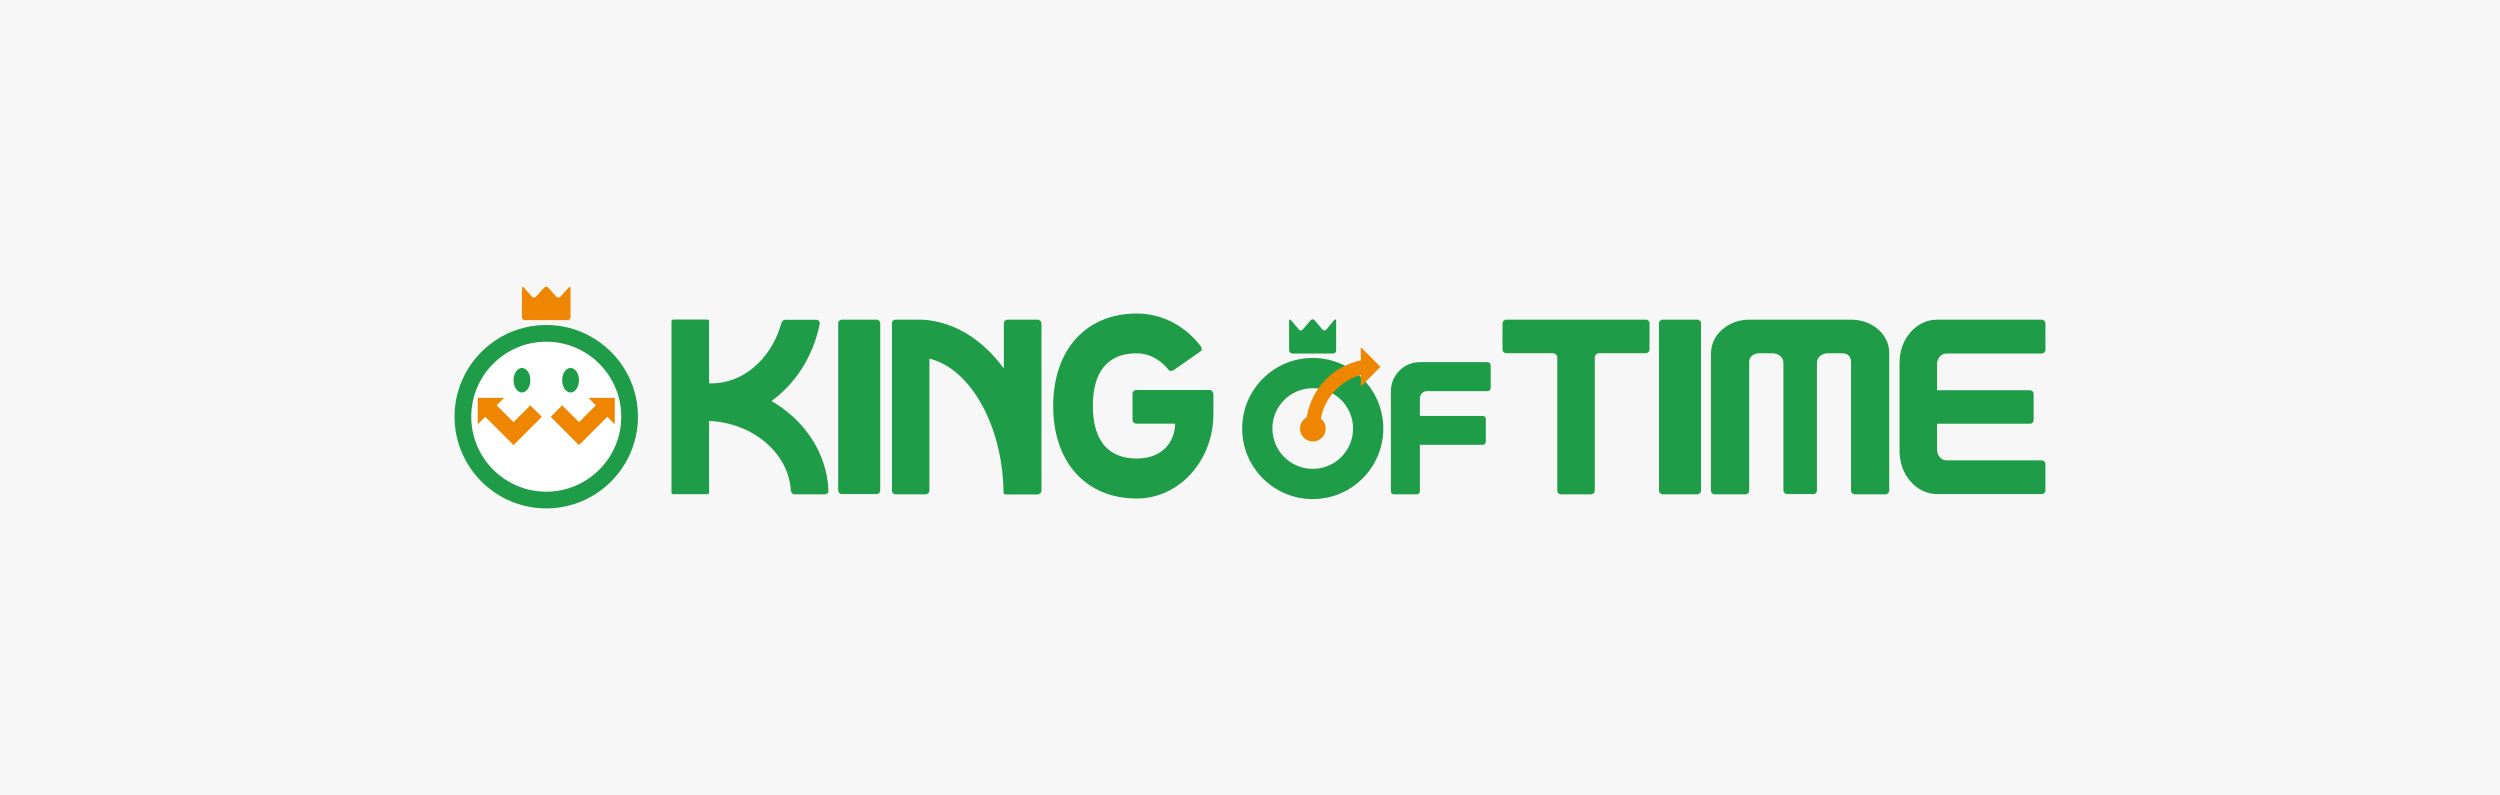 <?xml version="1.0" encoding="utf-8"?>
<!-- Generator: Adobe Illustrator 27.9.0, SVG Export Plug-In . SVG Version: 6.00 Build 0)  -->
<svg version="1.1" xmlns="http://www.w3.org/2000/svg" xmlns:xlink="http://www.w3.org/1999/xlink" x="0px" y="0px"
	 viewBox="0 0 220 70" enable-background="new 0 0 220 70" xml:space="preserve">
<g id="back">
	<rect x="-953" y="-764.19" fill="#FFFFFF" width="1206" height="1911.06"/>
</g>
<g id="box">
	
		<rect x="75" y="-75.01" transform="matrix(-1.836970e-16 1 -1 -1.836970e-16 144.988 -75.012)" fill="#F7F7F7" width="70" height="220"/>
</g>
<g id="logo">
	<g id="KING_OF_TIMEロゴ_00000158716797993856861790000006438894584027921025_">
		<path fill="#FFFFFF" d="M54.67,36.67c0,3.65-2.96,6.6-6.6,6.6s-6.6-2.96-6.6-6.6s2.96-6.6,6.6-6.6
			C51.72,30.07,54.67,33.03,54.67,36.67z"/>
		<g>
			<path fill="#1F9C48" d="M77.13,28.13c-0.18,0-2.86,0-3.04,0c-0.18,0-0.33,0.14-0.33,0.31s0,14.53,0,14.71
				c0,0.18,0.15,0.33,0.33,0.33s2.86,0,3.04,0c0.18,0,0.33-0.15,0.33-0.33c0-0.18,0-14.51,0-14.69
				C77.46,28.28,77.31,28.13,77.13,28.13z"/>
			<path fill="#1F9C48" d="M106.44,34.32c-0.18,0-6.26,0-6.45,0c-0.18,0-0.33,0.15-0.33,0.33c0,0.18,0,2.11,0,2.3
				s0.15,0.33,0.33,0.33c0.18,0,2.58,0,3.42,0c0,1.28-0.84,3.07-3.38,3.07c-2.52,0-3.86-1.6-3.86-4.63s1.33-4.63,3.86-4.63
				c0.94,0,1.84,0.42,2.55,1.16c0,0,0.17,0.19,0.23,0.26c0.05,0.07,0.13,0.12,0.22,0.13c0.09,0.01,0.17-0.01,0.25-0.07
				c0.07-0.05,2.27-1.57,2.34-1.63c0.07-0.05,0.12-0.13,0.13-0.21c0.01-0.08-0.01-0.17-0.07-0.24c-0.05-0.07-0.2-0.25-0.2-0.25
				c-1.39-1.69-3.34-2.65-5.44-2.65c-4.47,0-7.36,3.19-7.36,8.14s2.89,8.14,7.36,8.14c3.72,0,6.74-3.33,6.74-7.42c0,0,0-1.6,0-1.78
				C106.76,34.47,106.62,34.32,106.44,34.32z"/>
			<path fill="#1F9C48" d="M72.9,43.09c-0.16-3.27-2.12-6.13-5.01-7.8c2.05-1.48,3.57-3.78,4.18-6.49c0,0,0.04-0.15,0.07-0.33
				c0.03-0.18-0.13-0.33-0.3-0.33s-2.51,0-2.72,0s-0.32,0.16-0.37,0.33c-0.05,0.18-0.1,0.33-0.1,0.33c-0.93,2.88-3.3,4.94-6.07,4.94
				c-0.06,0-0.12,0-0.18-0.01c0,0,0-5.36,0-5.45c0-0.09-0.07-0.16-0.16-0.16c-0.08,0-2.91,0-2.99,0c-0.09,0-0.16,0.07-0.16,0.16
				c0,0.09,0,14.98,0,15.06c0,0.09,0.07,0.15,0.16,0.15c0.09,0,2.91,0,2.99,0c0.09,0,0.16-0.07,0.16-0.15c0-0.08,0-6.3,0-6.3
				c3.87,0.18,6.98,2.82,7.2,6.12h0c0,0,0,0.01,0,0.01c0,0.18,0.15,0.33,0.34,0.33c0.01,0,0.02,0,0.03,0h0c-0.01,0-0.02,0-0.03,0
				h0.03h2.62c0.16,0,0.29-0.12,0.32-0.27C72.89,43.21,72.91,43.11,72.9,43.09z"/>
			<path fill="#1F9C48" d="M91.31,28.13c-0.18,0-2.46,0-2.64,0c-0.18,0-0.33,0.15-0.33,0.33c0,0.18,0,3.97,0,3.97
				c-1.72-2.35-3.99-3.89-6.55-4.24c-0.24-0.03-0.49-0.05-0.73-0.06c0,0-2.06,0-2.24,0c-0.18,0-0.33,0.15-0.33,0.33
				c0,0.18,0,14.52,0,14.71s0.15,0.33,0.33,0.33c0.18,0,2.46,0,2.64,0s0.33-0.15,0.33-0.33c0-0.18,0-11.61,0-11.61
				c3.56,0.86,6.4,5.8,6.52,11.61c0,0,0,0.08,0,0.17c0,0.09,0.07,0.17,0.17,0.17s2.82,0,2.82,0c0.19,0,0.35-0.15,0.35-0.33
				c0-0.18,0-14.52,0-14.71C91.64,28.28,91.49,28.13,91.31,28.13z"/>
		</g>
		<g>
			<path fill="#1F9C48" d="M144.84,28.13c-0.18,0-12.11,0-12.29,0c-0.18,0-0.33,0.15-0.33,0.33c0,0.18,0,2.11,0,2.29
				c0,0.18,0.15,0.33,0.33,0.33c0.15,0,2.99,0,4.07,0c0.23,0,0.42,0.16,0.42,0.37c0,2,0,11.55,0,11.72c0,0.18,0.15,0.33,0.33,0.33
				c0.18,0,2.46,0,2.64,0s0.33-0.15,0.33-0.33c0-0.16,0-9.72,0-11.72c0-0.2,0.19-0.37,0.42-0.37c1.09,0,3.92,0,4.07,0
				c0.18,0,0.33-0.15,0.33-0.33c0-0.18,0-2.11,0-2.29C145.17,28.28,145.02,28.13,144.84,28.13z"/>
			<path fill="#1F9C48" d="M149.36,28.13c-0.18,0-2.86,0-3.04,0c-0.18,0-0.33,0.15-0.33,0.33c0,0.18,0,14.52,0,14.71
				c0,0.18,0.15,0.33,0.33,0.33c0.18,0,2.86,0,3.04,0s0.33-0.15,0.33-0.33c0-0.18,0-14.52,0-14.71
				C149.7,28.28,149.55,28.13,149.36,28.13z"/>
			<path fill="#1F9C48" d="M162.91,28.13h-8.97c-1.86,0-3.37,1.32-3.37,2.96h-0.01c0,0,0,11.9,0,12.08c0,0.18,0.15,0.33,0.33,0.33
				s2.53,0,2.71,0c0.18,0,0.33-0.15,0.33-0.33c0-0.18,0-11.34,0-11.34c0-0.41,0.38-0.74,0.84-0.74H156c0.52,0,0.94,0.37,0.94,0.83
				c0,0,0,11.04,0,11.23c0,0.19,0.15,0.33,0.33,0.33c0.18,0,2.11,0,2.29,0c0.18,0,0.33-0.15,0.33-0.33c0-0.18,0-11.23,0-11.23
				c0-0.46,0.42-0.83,0.94-0.83h1.34c0.46,0,0.72,0.33,0.72,0.74c0,0,0,11.16,0,11.34c0,0.18,0.15,0.33,0.33,0.33
				c0.18,0,2.52,0,2.7,0c0.18,0,0.33-0.15,0.33-0.33c0-0.18,0-12.08,0-12.08C166.28,29.45,164.77,28.13,162.91,28.13z"/>
			<path fill="#1F9C48" d="M179.67,28.13c-0.18,0-9.21,0-9.21,0c-1.83,0-3.3,1.69-3.3,3.77v7.8c0,2.08,1.48,3.78,3.3,3.78
				c0,0,9.03,0,9.21,0c0.18,0,0.33-0.15,0.33-0.33c0-0.18,0-2.12,0-2.31s-0.15-0.33-0.33-0.33c-0.18,0-8.38,0-8.38,0
				c-0.46,0-0.83-0.42-0.83-0.94v-2.28c0,0,7.99,0,8.17,0c0.18,0,0.33-0.15,0.33-0.33c0-0.18,0-2.11,0-2.29
				c0-0.18-0.15-0.33-0.33-0.33c-0.18,0-8.17,0-8.17,0v-2.29c0-0.52,0.37-0.94,0.83-0.94c0,0,8.2,0,8.38,0
				c0.18,0,0.33-0.15,0.33-0.33c0-0.18,0-2.11,0-2.3C180,28.28,179.85,28.13,179.67,28.13z"/>
		</g>
		<path fill="#1F9C48" d="M130.91,31.87c-0.14,0-5.97,0-5.97,0h-0.01c-1.4,0.01-2.53,1.15-2.53,2.55c0,0,0,8.69,0,8.83
			c0,0.14,0.12,0.25,0.26,0.25c0.14,0,1.89,0,2.03,0c0.14,0,0.26-0.11,0.26-0.25c0-0.14,0-4.11,0-4.11s5.41,0,5.54,0
			c0.14,0,0.26-0.11,0.26-0.25c0-0.14,0-1.89,0-2.03c0-0.14-0.12-0.26-0.26-0.26c-0.14,0-5.54,0-5.54,0v-1.55
			c0-0.35,0.28-0.63,0.63-0.63c0,0,5.19,0,5.34,0c0.14,0,0.26-0.12,0.26-0.26c0-0.14,0-1.89,0-2.03
			C131.17,31.98,131.05,31.87,130.91,31.87z"/>
		<path fill="#1F9C48" d="M113.72,31.11h3.6c0.14,0,0.26-0.12,0.26-0.26v-2.62c0-0.14-0.07-0.17-0.17-0.06L116.72,29
			c-0.09,0.11-0.24,0.11-0.34,0l-0.7-0.82c-0.09-0.11-0.24-0.11-0.34,0l-0.7,0.82c-0.09,0.11-0.24,0.11-0.34,0l-0.69-0.82
			c-0.09-0.11-0.17-0.08-0.17,0.06v2.62C113.46,31,113.58,31.11,113.72,31.11z"/>
		<path fill="#1F9C48" d="M115.52,31.5c-3.43,0-6.21,2.78-6.21,6.21c0,3.43,2.78,6.21,6.21,6.21c3.43,0,6.21-2.78,6.21-6.21
			C121.73,34.29,118.95,31.5,115.52,31.5z M115.52,41.26c-1.96,0-3.55-1.59-3.55-3.55s1.59-3.55,3.55-3.55s3.55,1.59,3.55,3.55
			C119.07,39.67,117.48,41.26,115.52,41.26z"/>
		<path fill="#EF8601" d="M121.48,32.28l-1.73-1.73v1.16c-2.5,0.54-4.37,2.53-4.76,5.02c-0.35,0.19-0.59,0.56-0.59,0.99
			c0,0.62,0.51,1.13,1.13,1.13s1.13-0.51,1.13-1.13c0-0.36-0.17-0.67-0.43-0.88c0.34-1.83,1.72-3.35,3.53-3.85v1.02L121.48,32.28z"
			/>
		<g>
			<path fill="#EF8601" d="M49.31,26.11c-0.1,0.11-0.25,0.11-0.35,0l-0.72-0.8c-0.1-0.11-0.25-0.11-0.35,0l-0.72,0.8
				c-0.1,0.11-0.25,0.11-0.35,0l-0.72-0.8c-0.09-0.11-0.17-0.08-0.17,0.06v2.55c0,0.14,0.12,0.25,0.27,0.25h3.74
				c0.15,0,0.27-0.11,0.27-0.25v-2.55c0-0.14-0.08-0.16-0.17-0.06L49.31,26.11z"/>
		</g>
		<path fill="#1F9C48" d="M40,36.67c0,4.45,3.62,8.07,8.07,8.07c4.45,0,8.07-3.62,8.07-8.07c0-4.45-3.62-8.07-8.07-8.07
			C43.62,28.6,40,32.22,40,36.67z M41.47,36.67c0-3.64,2.96-6.6,6.6-6.6s6.6,2.96,6.6,6.6s-2.96,6.6-6.6,6.6
			C44.43,43.27,41.47,40.31,41.47,36.67z"/>
		<path fill="#1F9C48" d="M49.47,33.46c0,0.6,0.33,1.08,0.74,1.08c0.41,0,0.74-0.48,0.74-1.08c0-0.6-0.33-1.08-0.74-1.08
			C49.8,32.38,49.47,32.86,49.47,33.46z"/>
		<path fill="#1F9C48" d="M46.67,33.46c0,0.6-0.33,1.08-0.74,1.08s-0.74-0.48-0.74-1.08c0-0.6,0.33-1.08,0.74-1.08
			C46.34,32.38,46.67,32.86,46.67,33.46z"/>
		<g>
			<path fill="#EF8601" d="M45.19,37.15c-0.56-0.56-1.48-1.48-1.48-1.48l0.66-0.66h-2.33v2.33l0.66-0.66l2.49,2.49l2.49-2.49
				l-1.01-1.01C46.67,35.67,45.75,36.59,45.19,37.15z"/>
			<path fill="#EF8601" d="M54.1,35.01h-2.33l0.66,0.66c-0.01,0.01-0.92,0.92-1.48,1.48c-0.56-0.56-1.48-1.48-1.48-1.48l-1.01,1.01
				l2.49,2.49l2.49-2.49l0.66,0.66V35.01z"/>
		</g>
	</g>
</g>
</svg>
